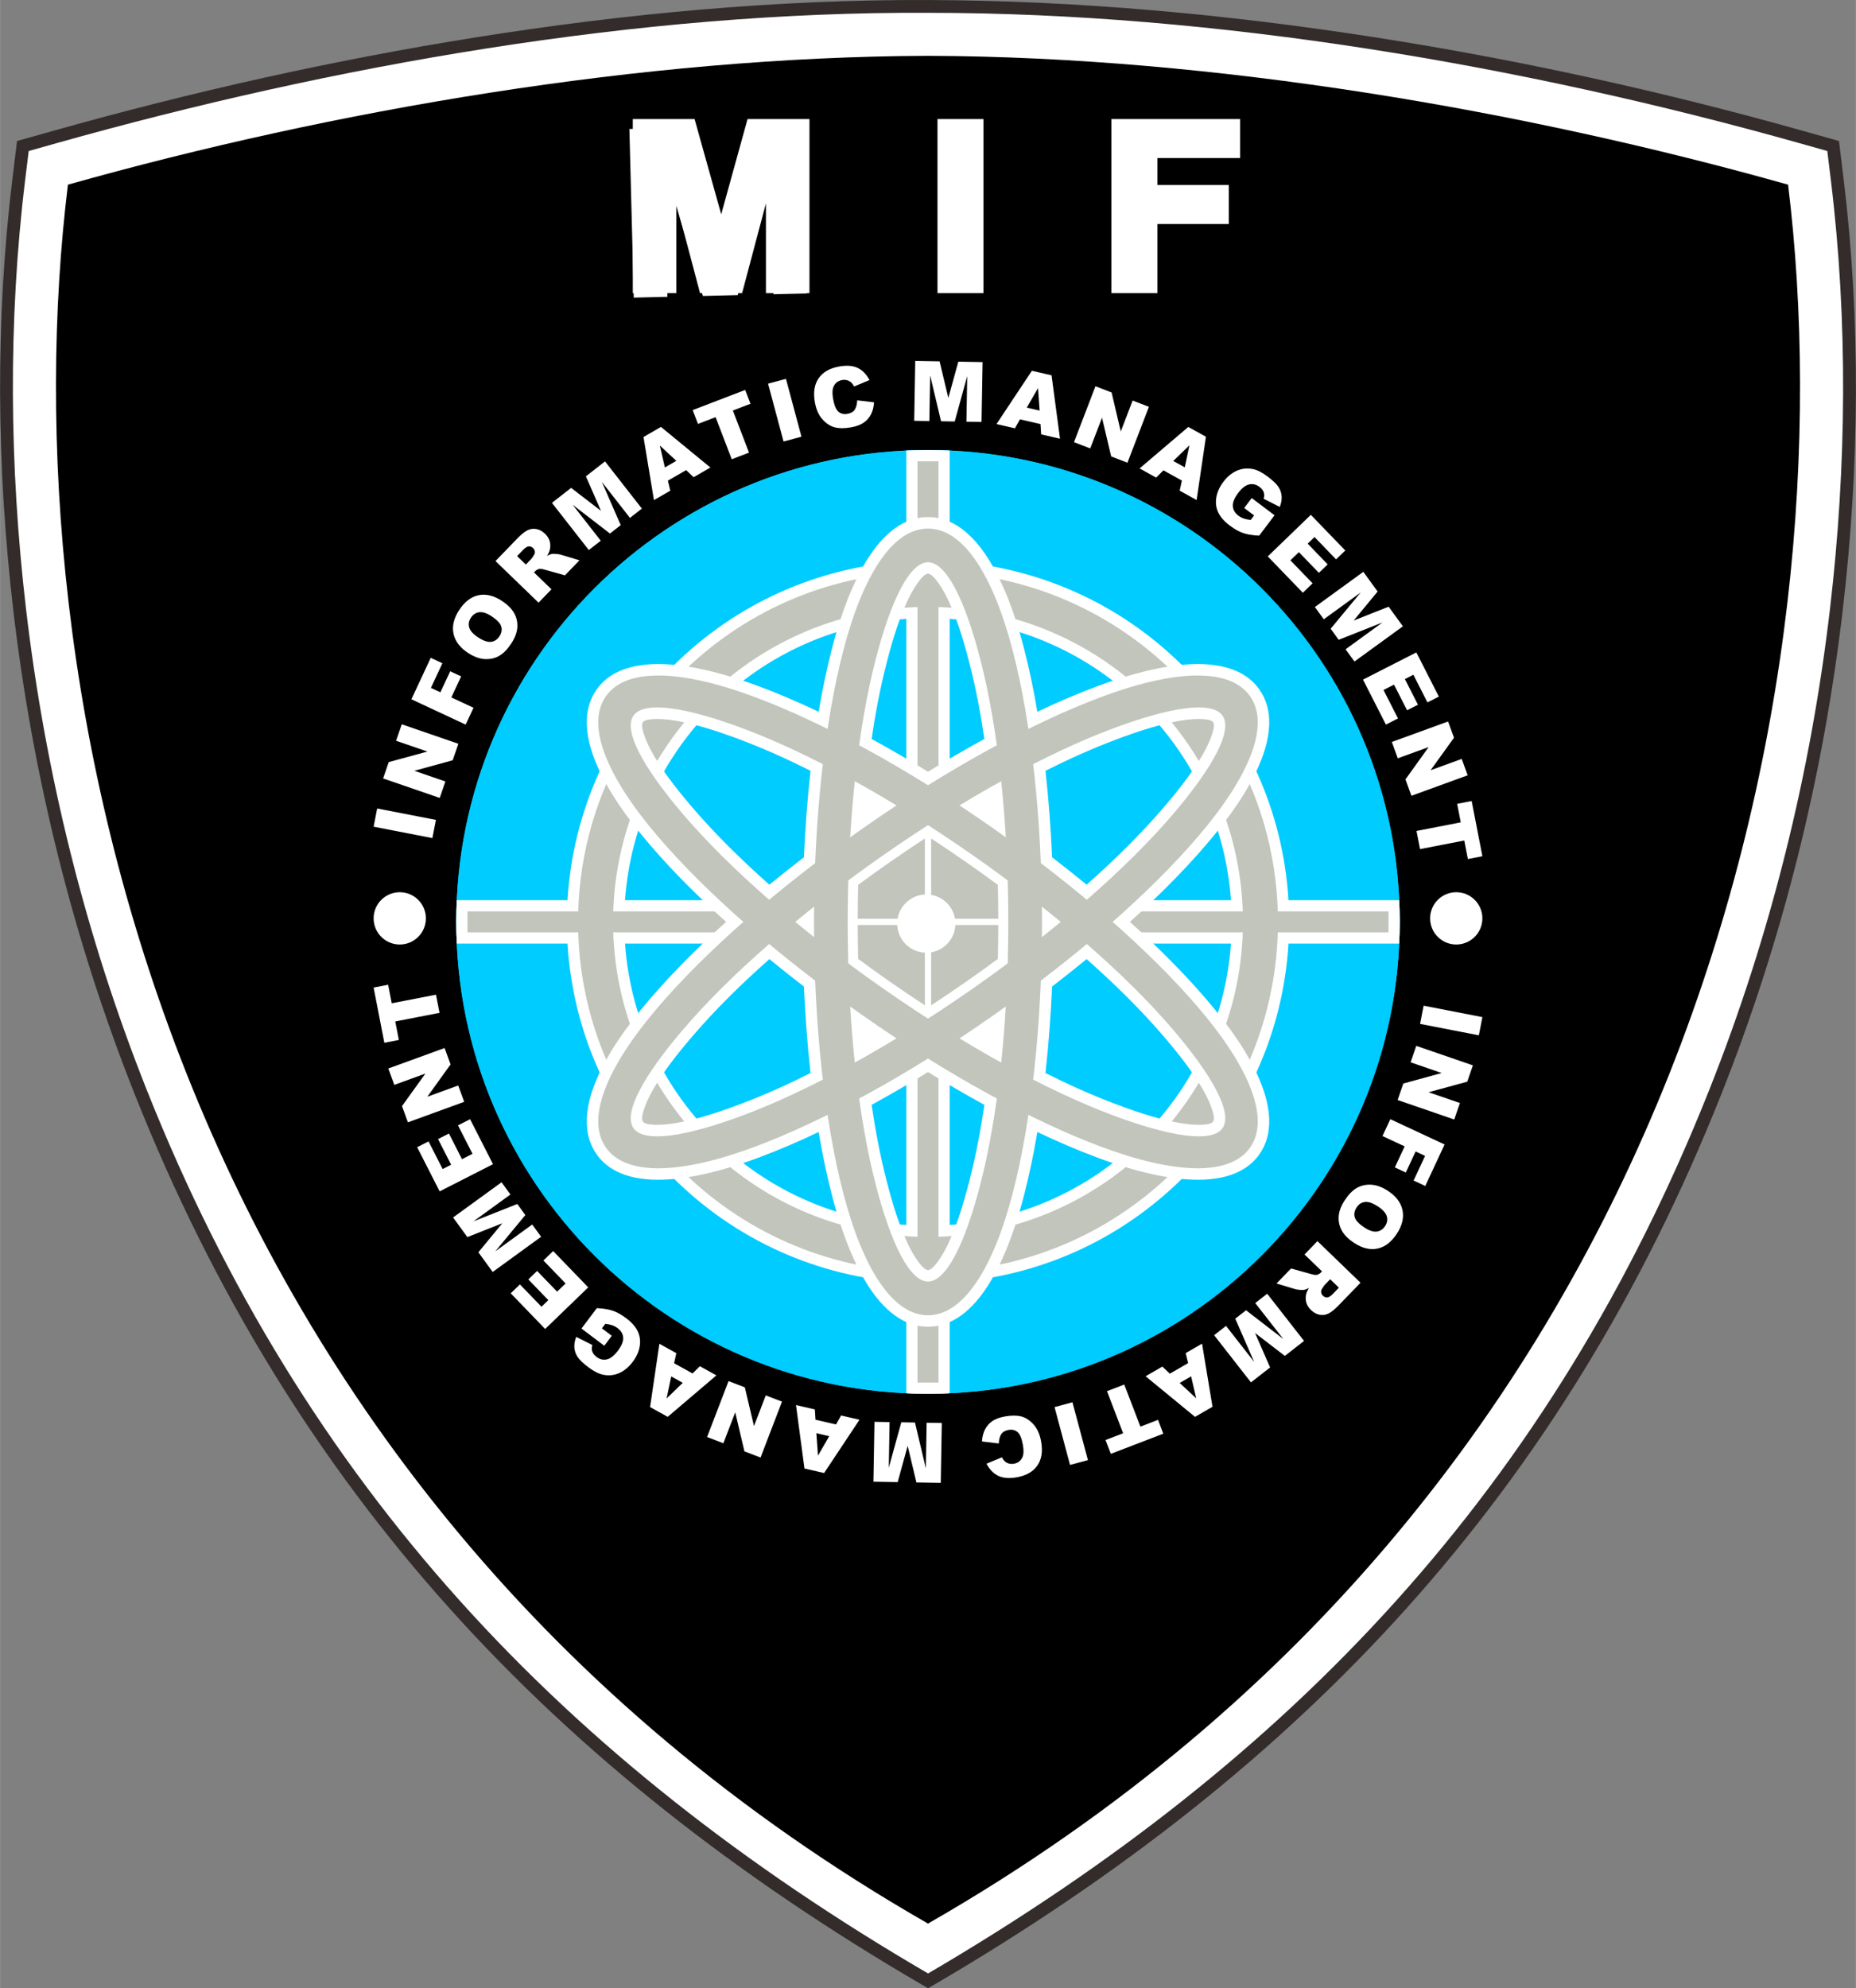 <?xml version="1.0" encoding="UTF-8"?>
<!DOCTYPE svg PUBLIC "-//W3C//DTD SVG 1.1//EN" "http://www.w3.org/Graphics/SVG/1.1/DTD/svg11.dtd">
<!-- Creator: CorelDRAW -->
<svg xmlns="http://www.w3.org/2000/svg" xml:space="preserve" width="1494px" height="1600px" style="shape-rendering:geometricPrecision; text-rendering:geometricPrecision; image-rendering:optimizeQuality; fill-rule:evenodd; clip-rule:evenodd"
viewBox="0 0 1494 1600.12"
 xmlns:xlink="http://www.w3.org/1999/xlink">
 <rect x="0" y="0" width="1494" height="1600.12" fill="#808080" stroke="none"/>
 <defs>
  <style type="text/css">
   <![CDATA[
    .fil6 {fill:none}
    .fil0 {fill:#332C2B}
    .fil2 {fill:black}
    .fil3 {fill:#00CCFF}
    .fil5 {fill:#C2C5BC}
    .fil1 {fill:white}
    .fil4 {fill:#C2C5BC;fill-rule:nonzero}
    .fil7 {fill:white;fill-rule:nonzero}
   ]]>
  </style>
    <clipPath id="id0">
     <path d="M747.001 362.194c209.718,0 379.729,170.011 379.729,379.729 0,209.718 -170.011,379.73 -379.729,379.73 -209.72,0 -379.73,-170.012 -379.73,-379.73 0,-209.718 170.011,-379.729 379.73,-379.729z"/>
    </clipPath>
    <clipPath id="id1">
     <path d="M747.001 362.194c209.718,0 379.729,170.011 379.729,379.729 0,209.718 -170.011,379.73 -379.729,379.73 -209.72,0 -379.73,-170.012 -379.73,-379.73 0,-209.718 170.011,-379.729 379.73,-379.729z"/>
    </clipPath>
 </defs>
 <g id="Layer_x0020_1">
  <g id="_408894856">
   <g>
    <path id="_409631432" class="fil0" d="M741.858 1597.09c-296.125,-172.68 -505.756,-395.393 -633.308,-716.054 -49.741,-125.047 -82.398,-256.969 -97.984,-390.604 -13.395,-114.843 -14.572,-232.424 -0.54,-347.264l3.627 -29.687 28.791 -8.105c112.201,-31.581 226.452,-57.186 341.583,-75.469 119.742,-19.016 241.632,-30.341 362.935,-29.892l0.334 0.001c120.255,0.445 240.966,11.539 359.742,30.052 116.104,18.097 231.411,43.472 344.517,75.309l28.791 8.105 3.627 29.687c14.033,114.84 12.854,232.421 -0.54,347.264 -15.586,133.635 -48.243,265.557 -97.984,390.604 -127.733,321.117 -336.937,542.831 -633.207,716.048l-5.191 3.034 -5.194 -3.029z"/>
   </g>
   <path id="_409631120" class="fil1" d="M747.046 1588.19c-293.828,-171.341 -502.029,-391.948 -628.927,-710.964 -49.395,-124.177 -81.846,-255.285 -97.324,-387.99 -13.268,-113.766 -14.454,-231.046 -0.547,-344.821l2.797 -22.882 22.19 -6.246c222.638,-62.664 469.824,-106.204 701.69,-104.977l0.334 0.001c231.801,0 478.86,42.309 701.507,104.976l22.19 6.246 2.796 22.882c13.909,113.775 12.723,231.055 -0.546,344.821 -15.478,132.705 -47.93,263.813 -97.325,387.99 -127.086,319.493 -334.87,539.095 -628.834,710.964z"/>
   <path id="_409630928" class="fil2" d="M747.259 44.936l-0.26 0.001 -0.257 -0.001 0 0.002c-229.272,0.731 -479.31,43.779 -692.124,103.68 -48.638,397.891 73.061,1044.51 692.124,1399.29l0 0.305 0.257 -0.152 0.26 0.152 0 -0.305c619.063,-354.784 740.761,-1001.4 692.124,-1399.29 -212.814,-59.9 -462.853,-102.949 -692.124,-103.68l0 -0.002z"/>
   <path id="_405106352" class="fil3" d="M747.001 362.194c209.718,0 379.729,170.011 379.729,379.729 0,209.718 -170.011,379.73 -379.729,379.73 -209.72,0 -379.73,-170.012 -379.73,-379.73 0,-209.718 170.011,-379.729 379.73,-379.729z"/>
   <g style="clip-path:url(#id0)">
    <g>
     <g>
      <path id="_4050951921" class="fil1" d="M1037.19 759.387c-4.222,71.002 -34.176,137.651 -84.629,188.103 -50.451,50.451 -117.1,80.407 -188.102,84.627l0 89.535 -34.926 0 0 -89.535c-71.001,-4.22 -137.651,-34.175 -188.103,-84.627 -50.452,-50.452 -80.407,-117.103 -84.627,-188.103l-89.535 0 0 -34.926 89.535 0c4.22,-71.001 34.175,-137.651 84.627,-188.104 50.452,-50.451 117.102,-80.406 188.103,-84.626l0 -89.535 34.926 0 0 89.535c71.001,4.22 137.651,34.176 188.102,84.626 50.452,50.453 80.407,117.102 84.629,188.104l89.535 0 0 34.926 -89.535 0zm-46.295 0l-226.435 0 0 226.435c58.697,-4.15 113.663,-29.22 155.437,-70.996 41.776,-41.775 66.848,-96.74 70.998,-155.438zm-261.361 226.435l0 -226.435 -226.435 0c4.15,58.697 29.22,113.664 70.996,155.438 41.774,41.776 96.742,66.847 155.438,70.996zm-226.435 -261.361l226.435 0 0 -226.435c-58.697,4.15 -113.664,29.22 -155.438,70.996 -41.776,41.774 -66.847,96.742 -70.996,155.438zm261.361 -226.435l0 226.435 226.435 0c-4.15,-58.698 -29.221,-113.663 -70.998,-155.438 -41.774,-41.776 -96.74,-66.847 -155.437,-70.996z"/>
      <path id="_405093512" class="fil4" d="M1117.72 750.375l-89.143 0c-2.195,74.429 -33.255,141.616 -82.382,190.743 -49.124,49.124 -116.311,80.185 -190.74,82.379l0 89.143 -16.902 0 0 -89.143c-74.429,-2.195 -141.616,-33.255 -190.743,-82.379 -49.124,-49.127 -80.185,-116.314 -82.379,-190.743l-89.143 0 0 -16.902 89.143 0c2.195,-74.429 33.255,-141.616 82.379,-190.743 49.127,-49.124 116.314,-80.186 190.743,-82.381l0 -89.142 16.902 0 0 89.142c74.429,2.195 141.616,33.256 190.74,82.381 49.127,49.127 80.187,116.314 82.382,190.743l89.143 0 0 16.902zm-117.328 0l-244.937 0 0 244.937c66.652,-2.183 126.799,-30.088 170.823,-74.112 44.025,-44.025 71.931,-104.172 74.114,-170.824zm-261.838 244.937l0 -244.937 -244.937 0c2.183,66.652 30.088,126.799 74.112,170.824 44.025,44.024 104.172,71.93 170.824,74.112zm-244.937 -261.838l244.937 0 0 -244.937c-66.652,2.183 -126.799,30.088 -170.824,74.112 -44.024,44.025 -71.93,104.171 -74.112,170.824zm261.838 -244.937l0 244.937 244.937 0c-2.183,-66.653 -30.088,-126.799 -74.114,-170.824 -44.024,-44.024 -104.171,-71.93 -170.823,-74.112z"/>
     </g>
     <g>
      <path id="_405093704" class="fil1" d="M909.529 741.923c21.812,19.642 42.949,40.544 61.958,62.778 16.906,19.777 34.697,43.868 44.062,68.325 6.87,17.94 10.037,39.052 -1.67,55.769 -26.082,37.251 -97.537,15.175 -131.107,2.606 -16.127,-6.037 -32.072,-12.927 -47.747,-20.384 -2.883,17.118 -6.384,34.13 -10.689,50.805 -8.959,34.708 -31.861,105.9 -77.336,105.9 -45.473,0 -68.375,-71.192 -77.335,-105.9 -4.304,-16.675 -7.805,-33.687 -10.689,-50.805 -15.675,7.457 -31.62,14.347 -47.747,20.384 -33.571,12.569 -105.025,34.645 -131.107,-2.606 -11.707,-16.716 -8.54,-37.829 -1.67,-55.769 9.364,-24.456 27.155,-48.548 44.062,-68.325 19.009,-22.233 40.146,-43.136 61.958,-62.778 -21.812,-19.641 -42.949,-40.543 -61.958,-62.776 -16.906,-19.777 -34.697,-43.869 -44.062,-68.325 -6.87,-17.94 -10.037,-39.052 1.67,-55.769 26.082,-37.251 97.537,-15.175 131.107,-2.606 16.127,6.037 32.072,12.927 47.747,20.384 2.883,-17.118 6.384,-34.13 10.689,-50.805 8.959,-34.708 31.861,-105.9 77.335,-105.9 45.474,0 68.376,71.192 77.336,105.9 4.304,16.675 7.805,33.687 10.689,50.805 15.675,-7.457 31.62,-14.347 47.747,-20.384 33.571,-12.569 105.025,-34.645 131.107,2.606 11.707,16.716 8.54,37.829 1.67,55.769 -9.364,24.455 -27.155,48.548 -44.062,68.325 -19.009,22.233 -40.146,43.136 -61.958,62.776zm-257.093 121.634c-0.039,-0.359 -0.079,-0.716 -0.118,-1.075 -2.498,-22.756 -4.203,-45.646 -5.209,-68.558 -9.386,-7.205 -18.658,-14.559 -27.8,-22.063 -21.91,19.442 -43.268,40.239 -62.266,62.46 -12.158,14.222 -25.638,31.114 -34.211,47.809 -1.697,3.306 -7.966,16.768 -5.35,20.504 2.618,3.738 17.41,2.452 21.098,1.988 18.62,-2.346 39.103,-9.236 56.625,-15.797 19.41,-7.267 38.553,-15.894 57.231,-25.267zm-5.326 -173.633c1.005,-22.913 2.71,-45.803 5.208,-68.558 0.039,-0.359 0.079,-0.716 0.118,-1.075 -18.678,-9.374 -37.82,-18 -57.231,-25.267 -17.522,-6.561 -38.005,-13.451 -56.625,-15.797 -3.689,-0.465 -18.481,-1.751 -21.098,1.988 -2.616,3.736 3.652,17.198 5.35,20.504 8.573,16.695 22.053,33.586 34.211,47.809 18.998,22.221 40.356,43.018 62.266,62.46 9.142,-7.504 18.416,-14.859 27.802,-22.063zm99.891 -68.853c14.613,-8.985 29.434,-17.623 44.448,-25.857 0.317,-0.172 0.633,-0.346 0.948,-0.519 -3.036,-20.677 -6.948,-41.306 -12.128,-61.372 -4.675,-18.117 -10.78,-38.848 -19.538,-55.445 -1.736,-3.288 -9.167,-16.143 -13.73,-16.143 -4.562,0 -11.993,12.855 -13.729,16.143 -8.758,16.597 -14.863,37.328 -19.538,55.445 -5.181,20.066 -9.093,40.695 -12.128,61.372 0.315,0.172 0.632,0.346 0.948,0.519 15.014,8.234 29.836,16.872 44.447,25.857zm127.693 90.916c21.91,-19.442 43.268,-40.239 62.266,-62.46 12.158,-14.223 25.638,-31.114 34.211,-47.809 1.697,-3.306 7.966,-16.768 5.35,-20.504 -2.618,-3.738 -17.41,-2.453 -21.098,-1.988 -18.62,2.346 -39.103,9.236 -56.626,15.797 -19.409,7.267 -38.552,15.893 -57.23,25.267 0.039,0.359 0.079,0.716 0.118,1.075 2.497,22.756 4.203,45.646 5.209,68.558 9.386,7.204 18.658,14.559 27.8,22.063zm-27.802 81.936c-1.005,22.913 -2.711,45.803 -5.208,68.558 -0.039,0.359 -0.079,0.716 -0.118,1.075 18.678,9.373 37.82,18 57.23,25.267 17.523,6.561 38.006,13.451 56.626,15.797 3.689,0.464 18.481,1.751 21.098,-1.988 2.616,-3.736 -3.652,-17.198 -5.35,-20.504 -8.573,-16.695 -22.053,-33.587 -34.211,-47.809 -18.998,-22.221 -40.356,-43.018 -62.266,-62.46 -9.142,7.504 -18.416,14.858 -27.802,22.063zm-145.287 95.228c3.036,20.677 6.948,41.306 12.128,61.372 4.675,18.117 10.78,38.848 19.538,55.445 1.736,3.288 9.167,16.143 13.729,16.143 4.563,0 11.994,-12.855 13.73,-16.143 8.758,-16.597 14.863,-37.328 19.538,-55.445 5.181,-20.066 9.093,-40.695 12.128,-61.372 -0.315,-0.172 -0.632,-0.346 -0.948,-0.519 -15.014,-8.234 -29.836,-16.872 -44.448,-25.858 -14.611,8.986 -29.433,17.625 -44.447,25.858 -0.317,0.172 -0.633,0.346 -0.948,0.519z"/>
      <path id="_405094760" class="fil5" d="M749.518 809.069c10.254,-6.713 20.397,-13.589 30.417,-20.606 7.819,-5.477 15.583,-11.05 23.28,-16.722 0.221,-9.103 0.333,-18.207 0.343,-27.3l-34.505 0c-0.537,11.104 -8.805,20.181 -19.535,21.969l0 42.658zm-59.075 -64.627c0.009,9.093 0.122,18.196 0.343,27.3 7.697,5.672 15.46,11.245 23.28,16.722 10.02,7.016 20.162,13.893 30.417,20.606l0 -42.366c-12.029,-0.584 -21.678,-10.233 -22.262,-22.262l-31.777 0zm0.343 -32.335c-0.221,9.103 -0.333,18.207 -0.343,27.3l32.07 0c1.79,-10.731 10.865,-18.997 21.969,-19.536l0 -45.092c-10.254,6.713 -20.397,13.589 -30.417,20.606 -7.819,5.476 -15.583,11.049 -23.28,16.722zm112.771 27.3c-0.009,-9.093 -0.122,-18.196 -0.343,-27.3 -7.697,-5.673 -15.46,-11.246 -23.28,-16.722 -10.02,-7.016 -20.162,-13.893 -30.417,-20.606l0 45.386c9.838,1.639 17.603,9.405 19.241,19.241l34.798 0z"/>
      <g>
       <path id="_405094400" class="fil4" d="M747 425.357c28.565,0 52.614,37.825 68.397,98.978 14.448,55.974 23.385,132.928 23.385,217.589 0,84.66 -8.937,161.615 -23.385,217.59 -15.783,61.151 -39.832,98.976 -68.397,98.976 -28.563,0 -52.612,-37.825 -68.395,-98.976 -14.448,-55.975 -23.386,-132.93 -23.386,-217.59 0,-84.66 8.938,-161.615 23.386,-217.589 15.783,-61.152 39.832,-98.978 68.395,-98.978zm42.207 105.658c-12.519,-48.507 -27.579,-78.512 -42.207,-78.512 -14.627,0 -29.687,30.006 -42.206,78.512 -13.858,53.685 -22.43,128.232 -22.43,210.908 0,82.677 8.572,157.224 22.43,210.909 12.519,48.507 27.579,78.512 42.206,78.512 14.628,0 29.688,-30.006 42.207,-78.512 13.858,-53.685 22.43,-128.232 22.43,-210.909 0,-82.676 -8.572,-157.223 -22.43,-210.908z"/>
       <path id="_405094784" class="fil4" d="M487.684 560.349c16.384,-23.398 61.162,-21.402 120.307,0.744 54.14,20.27 122.304,57.089 191.653,105.648 69.35,48.56 127.262,100.019 164.826,143.961 41.039,48.005 58.23,89.399 41.847,112.797 -16.384,23.398 -61.162,21.402 -120.307,-0.744 -54.14,-20.27 -122.304,-57.089 -191.653,-105.648 -69.35,-48.56 -127.262,-100.019 -164.826,-143.961 -41.039,-48.005 -58.23,-89.399 -41.847,-112.797zm110.76 26.029c-46.917,-17.567 -80.134,-22.44 -88.523,-10.458 -8.39,11.981 7.55,41.528 40.105,79.606 36.027,42.144 92.176,91.924 159.902,139.345 67.725,47.422 133.707,83.159 185.631,102.6 46.917,17.567 80.134,22.44 88.523,10.458 8.39,-11.981 -7.55,-41.528 -40.105,-79.606 -36.027,-42.144 -92.176,-91.924 -159.902,-139.346 -67.725,-47.421 -133.707,-83.158 -185.631,-102.599z"/>
       <path id="_405094880" class="fil4" d="M1006.32 560.349c-16.384,-23.398 -61.162,-21.402 -120.307,0.744 -54.14,20.27 -122.304,57.089 -191.653,105.648 -69.35,48.56 -127.262,100.019 -164.826,143.961 -41.039,48.005 -58.23,89.399 -41.847,112.797 16.384,23.398 61.162,21.402 120.307,-0.744 54.14,-20.27 122.304,-57.089 191.653,-105.648 69.35,-48.56 127.262,-100.019 164.826,-143.961 41.039,-48.005 58.23,-89.399 41.847,-112.797zm-110.76 26.029c46.917,-17.567 80.134,-22.44 88.523,-10.458 8.39,11.981 -7.55,41.528 -40.105,79.606 -36.027,42.144 -92.176,91.924 -159.902,139.345 -67.725,47.422 -133.707,83.159 -185.631,102.6 -46.917,17.567 -80.134,22.44 -88.523,10.458 -8.39,-11.981 7.55,-41.528 40.105,-79.606 36.027,-42.144 92.176,-91.924 159.902,-139.346 67.725,-47.421 133.707,-83.158 185.631,-102.599z"/>
      </g>
     </g>
    </g>
   </g>
   <path class="fil6" d="M747.001 362.194c209.718,0 379.729,170.011 379.729,379.729 0,209.718 -170.011,379.73 -379.729,379.73 -209.72,0 -379.73,-170.012 -379.73,-379.73 0,-209.718 170.011,-379.729 379.73,-379.729z"/>
   <polygon id="_405098408" class="fil7" points="510.127,239.53 506.618,103.813 550.279,102.753 578.875,194.701 602.384,101.488 646.146,100.424 649.655,236.142 622.576,236.801 619.813,129.964 593.884,237.496 565.795,238.178 534.442,132.037 537.205,238.873 "/>
   <polygon id="_405098024" class="fil7" points="755.253,230.305 755.253,100.424 790.353,100.424 790.353,230.305 "/>
   <polygon id="_405097904" class="fil7" points="897.56,224.859 900.601,100.422 994.99,102.729 994.476,123.792 927.906,122.164 927.188,151.602 984.652,153.006 984.139,174.069 926.673,172.663 925.38,225.538 "/>
   <path id="_405097736" class="fil1" d="M580.538 172.457l21.201 -76.647 49.839 0 0 140.064 -35.04 0 0 -72.239 -19.181 72.239 -33.876 0 -19.081 -72.117 0 72.117 -35.04 0 0 -140.064 49.731 0 21.447 76.647zm174.094 63.417l0 -140.064 37.028 0 0 140.064 -37.028 0zm177.046 -108.687l0 21.717 57.486 0 0 31.377 -57.486 0 0 55.593 -37.06 0 0 -140.064 103.651 0 0 31.377 -66.592 0z"/>
   <path id="_405097568" class="fil3" d="M747.001 362.194c209.718,0 379.729,170.011 379.729,379.729 0,209.718 -170.011,379.73 -379.729,379.73 -209.72,0 -379.73,-170.012 -379.73,-379.73 0,-209.718 170.011,-379.729 379.73,-379.729z"/>
   <g style="clip-path:url(#id1)">
    <g>
     <g>
      <path id="_4050991521" class="fil1" d="M1037.19 759.387c-4.222,71.002 -34.176,137.651 -84.629,188.103 -50.451,50.451 -117.1,80.407 -188.102,84.627l0 89.535 -34.926 0 0 -89.535c-71.001,-4.22 -137.651,-34.175 -188.103,-84.627 -50.452,-50.452 -80.407,-117.103 -84.627,-188.103l-89.535 0 0 -34.926 89.535 0c4.22,-71.001 34.175,-137.651 84.627,-188.104 50.452,-50.451 117.102,-80.406 188.103,-84.626l0 -89.535 34.926 0 0 89.535c71.001,4.22 137.651,34.176 188.102,84.626 50.452,50.453 80.407,117.102 84.629,188.104l89.535 0 0 34.926 -89.535 0zm-46.295 0l-226.435 0 0 226.435c58.697,-4.15 113.663,-29.22 155.437,-70.996 41.776,-41.775 66.848,-96.74 70.998,-155.438zm-261.361 226.435l0 -226.435 -226.435 0c4.15,58.697 29.22,113.664 70.996,155.438 41.774,41.776 96.742,66.847 155.438,70.996zm-226.435 -261.361l226.435 0 0 -226.435c-58.697,4.15 -113.664,29.22 -155.438,70.996 -41.776,41.774 -66.847,96.742 -70.996,155.438zm261.361 -226.435l0 226.435 226.435 0c-4.15,-58.698 -29.221,-113.663 -70.998,-155.438 -41.774,-41.776 -96.74,-66.847 -155.437,-70.996z"/>
      <path id="_405098936" class="fil4" d="M1117.72 750.375l-89.143 0c-2.195,74.429 -33.255,141.616 -82.382,190.743 -49.124,49.124 -116.311,80.185 -190.74,82.379l0 89.143 -16.902 0 0 -89.143c-74.429,-2.195 -141.616,-33.255 -190.743,-82.379 -49.124,-49.127 -80.185,-116.314 -82.379,-190.743l-89.143 0 0 -16.902 89.143 0c2.195,-74.429 33.255,-141.616 82.379,-190.743 49.127,-49.124 116.314,-80.186 190.743,-82.381l0 -89.142 16.902 0 0 89.142c74.429,2.195 141.616,33.256 190.74,82.381 49.127,49.127 80.187,116.314 82.382,190.743l89.143 0 0 16.902zm-117.328 0l-244.937 0 0 244.937c66.652,-2.183 126.799,-30.088 170.823,-74.112 44.025,-44.025 71.931,-104.172 74.114,-170.824zm-261.838 244.937l0 -244.937 -244.937 0c2.183,66.652 30.088,126.799 74.112,170.824 44.025,44.024 104.172,71.93 170.824,74.112zm-244.937 -261.838l244.937 0 0 -244.937c-66.652,2.183 -126.799,30.088 -170.824,74.112 -44.024,44.025 -71.93,104.171 -74.112,170.824zm261.838 -244.937l0 244.937 244.937 0c-2.183,-66.653 -30.088,-126.799 -74.114,-170.824 -44.024,-44.024 -104.171,-71.93 -170.823,-74.112z"/>
     </g>
     <g>
      <path id="_405098456" class="fil1" d="M909.529 741.923c21.812,19.642 42.949,40.544 61.958,62.778 16.906,19.777 34.697,43.868 44.062,68.325 6.87,17.94 10.037,39.052 -1.67,55.769 -26.082,37.251 -97.537,15.175 -131.107,2.606 -16.127,-6.037 -32.072,-12.927 -47.747,-20.384 -2.883,17.118 -6.384,34.13 -10.689,50.805 -8.959,34.708 -31.861,105.9 -77.336,105.9 -45.473,0 -68.375,-71.192 -77.335,-105.9 -4.304,-16.675 -7.805,-33.687 -10.689,-50.805 -15.675,7.457 -31.62,14.347 -47.747,20.384 -33.571,12.569 -105.025,34.645 -131.107,-2.606 -11.707,-16.716 -8.54,-37.829 -1.67,-55.769 9.364,-24.456 27.155,-48.548 44.062,-68.325 19.009,-22.233 40.146,-43.136 61.958,-62.778 -21.812,-19.641 -42.949,-40.543 -61.958,-62.776 -16.906,-19.777 -34.697,-43.869 -44.062,-68.325 -6.87,-17.94 -10.037,-39.052 1.67,-55.769 26.082,-37.251 97.537,-15.175 131.107,-2.606 16.127,6.037 32.072,12.927 47.747,20.384 2.883,-17.118 6.384,-34.13 10.689,-50.805 8.959,-34.708 31.861,-105.9 77.335,-105.9 45.474,0 68.376,71.192 77.336,105.9 4.304,16.675 7.805,33.687 10.689,50.805 15.675,-7.457 31.62,-14.347 47.747,-20.384 33.571,-12.569 105.025,-34.645 131.107,2.606 11.707,16.716 8.54,37.829 1.67,55.769 -9.364,24.455 -27.155,48.548 -44.062,68.325 -19.009,22.233 -40.146,43.136 -61.958,62.776zm-257.093 121.634c-0.039,-0.359 -0.079,-0.716 -0.118,-1.075 -2.498,-22.756 -4.203,-45.646 -5.209,-68.558 -9.386,-7.205 -18.658,-14.559 -27.8,-22.063 -21.91,19.442 -43.268,40.239 -62.266,62.46 -12.158,14.222 -25.638,31.114 -34.211,47.809 -1.697,3.306 -7.966,16.768 -5.35,20.504 2.618,3.738 17.41,2.452 21.098,1.988 18.62,-2.346 39.103,-9.236 56.625,-15.797 19.41,-7.267 38.553,-15.894 57.231,-25.267zm-5.326 -173.633c1.005,-22.913 2.71,-45.803 5.208,-68.558 0.039,-0.359 0.079,-0.716 0.118,-1.075 -18.678,-9.374 -37.82,-18 -57.231,-25.267 -17.522,-6.561 -38.005,-13.451 -56.625,-15.797 -3.689,-0.465 -18.481,-1.751 -21.098,1.988 -2.616,3.736 3.652,17.198 5.35,20.504 8.573,16.695 22.053,33.586 34.211,47.809 18.998,22.221 40.356,43.018 62.266,62.46 9.142,-7.504 18.416,-14.859 27.802,-22.063zm99.891 -68.853c14.613,-8.985 29.434,-17.623 44.448,-25.857 0.317,-0.172 0.633,-0.346 0.948,-0.519 -3.036,-20.677 -6.948,-41.306 -12.128,-61.372 -4.675,-18.117 -10.78,-38.848 -19.538,-55.445 -1.736,-3.288 -9.167,-16.143 -13.73,-16.143 -4.562,0 -11.993,12.855 -13.729,16.143 -8.758,16.597 -14.863,37.328 -19.538,55.445 -5.181,20.066 -9.093,40.695 -12.128,61.372 0.315,0.172 0.632,0.346 0.948,0.519 15.014,8.234 29.836,16.872 44.447,25.857zm127.693 90.916c21.91,-19.442 43.268,-40.239 62.266,-62.46 12.158,-14.223 25.638,-31.114 34.211,-47.809 1.697,-3.306 7.966,-16.768 5.35,-20.504 -2.618,-3.738 -17.41,-2.453 -21.098,-1.988 -18.62,2.346 -39.103,9.236 -56.626,15.797 -19.409,7.267 -38.552,15.893 -57.23,25.267 0.039,0.359 0.079,0.716 0.118,1.075 2.497,22.756 4.203,45.646 5.209,68.558 9.386,7.204 18.658,14.559 27.8,22.063zm-27.802 81.936c-1.005,22.913 -2.711,45.803 -5.208,68.558 -0.039,0.359 -0.079,0.716 -0.118,1.075 18.678,9.373 37.82,18 57.23,25.267 17.523,6.561 38.006,13.451 56.626,15.797 3.689,0.464 18.481,1.751 21.098,-1.988 2.616,-3.736 -3.652,-17.198 -5.35,-20.504 -8.573,-16.695 -22.053,-33.587 -34.211,-47.809 -18.998,-22.221 -40.356,-43.018 -62.266,-62.46 -9.142,7.504 -18.416,14.858 -27.802,22.063zm-145.287 95.228c3.036,20.677 6.948,41.306 12.128,61.372 4.675,18.117 10.78,38.848 19.538,55.445 1.736,3.288 9.167,16.143 13.729,16.143 4.563,0 11.994,-12.855 13.73,-16.143 8.758,-16.597 14.863,-37.328 19.538,-55.445 5.181,-20.066 9.093,-40.695 12.128,-61.372 -0.315,-0.172 -0.632,-0.346 -0.948,-0.519 -15.014,-8.234 -29.836,-16.872 -44.448,-25.858 -14.611,8.986 -29.433,17.625 -44.447,25.858 -0.317,0.172 -0.633,0.346 -0.948,0.519z"/>
      <path id="_405095744" class="fil5" d="M749.518 809.069c10.254,-6.713 20.397,-13.589 30.417,-20.606 7.819,-5.477 15.583,-11.05 23.28,-16.722 0.221,-9.103 0.333,-18.207 0.343,-27.3l-34.505 0c-0.537,11.104 -8.805,20.181 -19.535,21.969l0 42.658zm-59.075 -64.627c0.009,9.093 0.122,18.196 0.343,27.3 7.697,5.672 15.46,11.245 23.28,16.722 10.02,7.016 20.162,13.893 30.417,20.606l0 -42.366c-12.029,-0.584 -21.678,-10.233 -22.262,-22.262l-31.777 0zm0.343 -32.335c-0.221,9.103 -0.333,18.207 -0.343,27.3l32.07 0c1.79,-10.731 10.865,-18.997 21.969,-19.536l0 -45.092c-10.254,6.713 -20.397,13.589 -30.417,20.606 -7.819,5.476 -15.583,11.049 -23.28,16.722zm112.771 27.3c-0.009,-9.093 -0.122,-18.196 -0.343,-27.3 -7.697,-5.673 -15.46,-11.246 -23.28,-16.722 -10.02,-7.016 -20.162,-13.893 -30.417,-20.606l0 45.386c9.838,1.639 17.603,9.405 19.241,19.241l34.798 0z"/>
      <g>
       <path id="_405095816" class="fil4" d="M747 425.357c28.565,0 52.614,37.825 68.397,98.978 14.448,55.974 23.385,132.928 23.385,217.589 0,84.66 -8.937,161.615 -23.385,217.59 -15.783,61.151 -39.832,98.976 -68.397,98.976 -28.563,0 -52.612,-37.825 -68.395,-98.976 -14.448,-55.975 -23.386,-132.93 -23.386,-217.59 0,-84.66 8.938,-161.615 23.386,-217.589 15.783,-61.152 39.832,-98.978 68.395,-98.978zm42.207 105.658c-12.519,-48.507 -27.579,-78.512 -42.207,-78.512 -14.627,0 -29.687,30.006 -42.206,78.512 -13.858,53.685 -22.43,128.232 -22.43,210.908 0,82.677 8.572,157.224 22.43,210.909 12.519,48.507 27.579,78.512 42.206,78.512 14.628,0 29.688,-30.006 42.207,-78.512 13.858,-53.685 22.43,-128.232 22.43,-210.909 0,-82.676 -8.572,-157.223 -22.43,-210.908z"/>
       <path id="_405095600" class="fil4" d="M487.684 560.349c16.384,-23.398 61.162,-21.402 120.307,0.744 54.14,20.27 122.304,57.089 191.653,105.648 69.35,48.56 127.262,100.019 164.826,143.961 41.039,48.005 58.23,89.399 41.847,112.797 -16.384,23.398 -61.162,21.402 -120.307,-0.744 -54.14,-20.27 -122.304,-57.089 -191.653,-105.648 -69.35,-48.56 -127.262,-100.019 -164.826,-143.961 -41.039,-48.005 -58.23,-89.399 -41.847,-112.797zm110.76 26.029c-46.917,-17.567 -80.134,-22.44 -88.523,-10.458 -8.39,11.981 7.55,41.528 40.105,79.606 36.027,42.144 92.176,91.924 159.902,139.345 67.725,47.422 133.707,83.159 185.631,102.6 46.917,17.567 80.134,22.44 88.523,10.458 8.39,-11.981 -7.55,-41.528 -40.105,-79.606 -36.027,-42.144 -92.176,-91.924 -159.902,-139.346 -67.725,-47.421 -133.707,-83.158 -185.631,-102.599z"/>
       <path id="_405095624" class="fil4" d="M1006.32 560.349c-16.384,-23.398 -61.162,-21.402 -120.307,0.744 -54.14,20.27 -122.304,57.089 -191.653,105.648 -69.35,48.56 -127.262,100.019 -164.826,143.961 -41.039,48.005 -58.23,89.399 -41.847,112.797 16.384,23.398 61.162,21.402 120.307,-0.744 54.14,-20.27 122.304,-57.089 191.653,-105.648 69.35,-48.56 127.262,-100.019 164.826,-143.961 41.039,-48.005 58.23,-89.399 41.847,-112.797zm-110.76 26.029c46.917,-17.567 80.134,-22.44 88.523,-10.458 8.39,11.981 -7.55,41.528 -40.105,79.606 -36.027,42.144 -92.176,91.924 -159.902,139.345 -67.725,47.422 -133.707,83.159 -185.631,102.6 -46.917,17.567 -80.134,22.44 -88.523,10.458 -8.39,-11.981 7.55,-41.528 40.105,-79.606 36.027,-42.144 92.176,-91.924 159.902,-139.346 67.725,-47.421 133.707,-83.158 185.631,-102.599z"/>
      </g>
     </g>
    </g>
   </g>
   <path class="fil6" d="M747.001 362.194c209.718,0 379.729,170.011 379.729,379.729 0,209.718 -170.011,379.73 -379.729,379.73 -209.72,0 -379.73,-170.012 -379.73,-379.73 0,-209.718 170.011,-379.729 379.73,-379.729z"/>
   <g>
    <g>
     <path id="_405097448" class="fil7" d="M300.71 665.291l2.848 -14.649 47.31 9.197 -2.848 14.648 -47.31 -9.196zm7.656 -38.819l4.53 -13.155 31.117 -8.479 -25.21 -8.679 4.571 -13.272 45.568 15.691 -4.569 13.272 -30.896 8.458 25.017 8.614 -4.558 13.24 -45.57 -15.691zm22.765 -63.697l15.563 -33.377 9.389 4.377 -9.243 19.822 7.626 3.557 7.892 -16.923 8.818 4.111 -7.892 16.924 17.848 8.321 -6.321 13.556 -43.68 -20.368zm45.74 -37.231c-6.597,-4.283 -10.54,-9.464 -11.825,-15.518 -1.29,-6.069 0.2,-12.38 4.459,-18.939 4.37,-6.729 9.544,-10.742 15.523,-12.036 5.963,-1.293 12.211,0.17 18.715,4.393 4.724,3.068 8.082,6.385 10.07,9.937 1.989,3.553 2.849,7.377 2.584,11.473 -0.272,4.107 -1.859,8.385 -4.776,12.875 -2.957,4.556 -6.132,7.857 -9.526,9.909 -3.395,2.036 -7.262,2.964 -11.616,2.786 -4.346,-0.188 -8.885,-1.811 -13.608,-4.879zm8.17 -12.46c4.086,2.653 7.502,3.8 10.272,3.446 2.764,-0.359 5.002,-1.85 6.695,-4.455 1.742,-2.684 2.218,-5.331 1.43,-7.929 -0.797,-2.605 -3.448,-5.384 -7.966,-8.317 -3.811,-2.476 -7.088,-3.507 -9.843,-3.115 -2.747,0.397 -4.974,1.909 -6.686,4.544 -1.63,2.51 -2.06,5.109 -1.263,7.796 0.788,2.679 3.248,5.36 7.36,8.031zm48.456 -28.074l-34.668 -33.48 17.241 -17.854c3.196,-3.31 5.927,-5.572 8.184,-6.761 2.256,-1.207 4.669,-1.606 7.247,-1.191 2.571,0.408 4.959,1.683 7.162,3.812 1.929,1.862 3.187,3.872 3.796,6.036 0.601,2.172 0.639,4.393 0.131,6.664 -0.338,1.45 -1.087,3.146 -2.269,5.079 1.661,-0.863 2.986,-1.378 3.983,-1.554 0.657,-0.115 1.815,-0.102 3.468,0.043 1.661,0.154 2.854,0.339 3.605,0.579l15.053 4.524 -11.693 12.108 -16.124 -4.513c-2.066,-0.589 -3.585,-0.81 -4.55,-0.633 -1.273,0.252 -2.388,0.875 -3.332,1.851l-0.912 0.945 14.069 13.586 -10.391 10.759zm-10.233 -30.675l4.366 -4.52c0.468,-0.485 1.226,-1.577 2.268,-3.285 0.54,-0.85 0.738,-1.784 0.593,-2.796 -0.151,-1.005 -0.604,-1.879 -1.362,-2.61 -1.122,-1.084 -2.321,-1.556 -3.605,-1.421 -1.29,0.125 -2.875,1.168 -4.763,3.122l-4.544 4.706 7.047 6.805zm21.009 -49.638l15.441 -12.062 24.011 18.449 -12.119 -27.74 15.385 -12.021 29.673 37.977 -9.585 7.49 -22.626 -28.96 15.189 34.769 -8.673 6.778 -30.034 -23.171 22.624 28.959 -9.614 7.51 -29.671 -37.977zm108.028 -26.357l-14.693 8.483 1.957 8.058 -13.178 7.608 -8.412 -50.795 14.061 -8.118 39.793 32.679 -13.499 7.791 -6.029 -5.706zm-7.913 -7.467l-13.278 -12.339 4.076 17.652 9.201 -5.313zm13.181 -40.831l42.258 -16.222 4.266 11.116 -14.182 5.444 13.004 33.879 -13.9 5.338 -13.005 -33.879 -14.174 5.441 -4.266 -11.116zm60.674 -21.284l14.414 -3.861 12.475 46.552 -14.415 3.864 -12.473 -46.554zm71.768 13.408l13.538 1.623c-0.227,3.755 -1.055,7.001 -2.486,9.747 -1.428,2.749 -3.416,4.979 -5.953,6.691 -2.532,1.722 -5.928,2.948 -10.172,3.697 -5.161,0.908 -9.513,0.902 -13.036,-0.015 -3.538,-0.926 -6.832,-3.069 -9.874,-6.429 -3.031,-3.362 -5.076,-7.98 -6.115,-13.871 -1.384,-7.856 -0.364,-14.27 3.072,-19.217 3.433,-4.957 8.972,-8.11 16.609,-9.458 5.978,-1.054 10.887,-0.677 14.739,1.137 3.853,1.817 7.049,5.083 9.589,9.796l-12.441 5.168c-0.709,-1.367 -1.371,-2.346 -1.988,-2.932 -1.013,-0.972 -2.171,-1.656 -3.461,-2.055 -1.3,-0.398 -2.68,-0.462 -4.15,-0.203 -3.316,0.585 -5.633,2.372 -6.93,5.359 -0.985,2.224 -1.11,5.459 -0.359,9.714 0.93,5.272 2.371,8.731 4.308,10.406 1.947,1.675 4.361,2.25 7.245,1.742 2.807,-0.496 4.792,-1.654 5.948,-3.487 1.161,-1.823 1.795,-4.294 1.917,-7.414zm46.722 -31.709l19.589 0.343 7.051 29.449 8.04 -29.186 19.521 0.34 -0.841 48.189 -12.162 -0.213 0.641 -36.744 -10.075 36.58 -11.008 -0.191 -8.76 -36.91 -0.643 36.744 -12.196 -0.213 0.841 -48.189zm100.833 50.825l-16.532 -3.815 -4.064 7.225 -14.826 -3.423 28.489 -42.885 15.82 3.652 6.817 51.037 -15.187 -3.505 -0.516 -8.286zm-0.696 -10.859l-1.295 -18.08 -9.059 15.69 10.353 2.391zm44.931 -19.569l12.989 4.986 7.386 31.395 9.555 -24.891 13.104 5.031 -17.271 44.994 -13.105 -5.032 -7.374 -31.172 -9.481 24.702 -13.073 -5.018 17.271 -44.995zm69.582 75.892l-14.839 -8.226 -5.899 5.826 -13.307 -7.377 39.206 -33.371 14.2 7.871 -7.515 50.938 -13.633 -7.556 1.787 -8.105zm2.326 -10.631l3.737 -17.737 -13.031 12.584 9.294 5.152zm47.855 32.706l6.031 -8.004 18.371 13.844 -12.365 16.409c-5.315,-0.253 -9.661,-0.957 -13.014,-2.136 -3.363,-1.169 -6.896,-3.157 -10.606,-5.953 -4.57,-3.446 -7.703,-7.026 -9.403,-10.754 -1.716,-3.727 -2.199,-7.727 -1.454,-11.998 0.737,-4.279 2.601,-8.41 5.606,-12.399 3.167,-4.203 6.792,-7.204 10.865,-9.009 4.075,-1.792 8.386,-2.237 12.945,-1.332 3.548,0.719 7.524,2.75 11.935,6.072 4.248,3.2 7.139,5.983 8.673,8.346 1.525,2.359 2.374,4.866 2.55,7.543 0.172,2.659 -0.325,5.502 -1.502,8.52l-13.012 -6.6c0.62,-1.81 0.651,-3.529 0.102,-5.15 -0.54,-1.615 -1.691,-3.086 -3.438,-4.405 -2.608,-1.964 -5.37,-2.627 -8.285,-1.986 -2.921,0.652 -5.855,2.923 -8.812,6.847 -3.14,4.166 -4.592,7.737 -4.369,10.701 0.215,2.959 1.727,5.502 4.531,7.616 1.326,0.999 2.749,1.761 4.239,2.281 1.501,0.526 3.382,0.919 5.628,1.165l2.734 -3.63 -7.949 -5.99zm53.629 5.491l27.719 28.703 -7.404 7.149 -17.35 -17.967 -5.513 5.322 16.095 16.669 -7.069 6.826 -16.097 -16.666 -6.828 6.595 17.858 18.493 -7.854 7.584 -28.224 -29.23 34.668 -33.477zm42.243 45.876l11.517 15.851 -19.276 23.353 28.146 -11.145 11.476 15.797 -38.99 28.327 -7.151 -9.84 29.732 -21.6 -35.279 13.966 -6.469 -8.905 24.204 -29.208 -29.73 21.6 -7.171 -9.868 38.991 -28.33zm42.687 64.862l18.115 35.553 -9.17 4.672 -11.339 -22.256 -6.83 3.48 10.52 20.645 -8.757 4.464 -10.52 -20.646 -8.458 4.31 11.671 22.904 -9.727 4.957 -18.448 -36.203 42.943 -21.879zm25.551 55.572l4.759 13.073 -18.847 26.17 25.054 -9.118 4.8 13.19 -45.289 16.482 -4.8 -13.19 18.688 -26.016 -24.863 9.049 -4.79 -13.158 45.288 -16.483zm18.98 64.003l8.637 44.434 -11.688 2.273 -2.897 -14.915 -35.622 6.925 -2.842 -14.616 35.622 -6.925 -2.896 -14.903 11.687 -2.273z"/>
     <path id="_405097304" class="fil7" d="M1193.29 818.555l-2.847 14.649 -47.311 -9.196 2.848 -14.648 47.31 9.194zm-7.656 38.82l-4.53 13.155 -31.117 8.477 25.21 8.681 -4.571 13.272 -45.568 -15.691 4.569 -13.272 30.896 -8.458 -25.017 -8.614 4.558 -13.24 45.57 15.691zm-22.765 63.697l-15.563 33.377 -9.388 -4.377 9.242 -19.822 -7.626 -3.557 -7.892 16.923 -8.818 -4.112 7.893 -16.923 -17.849 -8.323 6.321 -13.555 43.68 20.368zm-45.739 37.23c6.596,4.284 10.539,9.465 11.824,15.52 1.29,6.069 -0.2,12.38 -4.459,18.939 -4.37,6.728 -9.544,10.742 -15.523,12.035 -5.963,1.295 -12.211,-0.169 -18.715,-4.392 -4.724,-3.068 -8.082,-6.385 -10.07,-9.938 -1.988,-3.552 -2.849,-7.377 -2.584,-11.473 0.272,-4.106 1.859,-8.385 4.776,-12.874 2.957,-4.556 6.132,-7.857 9.526,-9.909 3.395,-2.036 7.262,-2.964 11.616,-2.786 4.346,0.188 8.886,1.81 13.61,4.878zm-8.171 12.461c-4.086,-2.653 -7.502,-3.801 -10.272,-3.447 -2.764,0.36 -5.002,1.851 -6.695,4.457 -1.742,2.684 -2.218,5.331 -1.43,7.929 0.797,2.605 3.448,5.384 7.966,8.317 3.812,2.476 7.088,3.507 9.843,3.115 2.747,-0.397 4.974,-1.909 6.686,-4.544 1.631,-2.511 2.06,-5.109 1.263,-7.796 -0.788,-2.679 -3.248,-5.36 -7.36,-8.031zm-48.456 28.074l34.668 33.478 -17.241 17.855c-3.196,3.31 -5.927,5.572 -8.184,6.761 -2.256,1.207 -4.669,1.606 -7.247,1.191 -2.571,-0.408 -4.959,-1.684 -7.162,-3.812 -1.929,-1.863 -3.187,-3.872 -3.796,-6.037 -0.601,-2.171 -0.639,-4.392 -0.131,-6.663 0.338,-1.45 1.087,-3.146 2.269,-5.079 -1.661,0.863 -2.986,1.378 -3.982,1.554 -0.658,0.115 -1.817,0.102 -3.468,-0.043 -1.662,-0.155 -2.855,-0.339 -3.606,-0.58l-15.053 -4.523 11.693 -12.108 16.124 4.512c2.066,0.591 3.585,0.811 4.55,0.634 1.273,-0.252 2.388,-0.875 3.332,-1.851l0.912 -0.945 -14.068 -13.586 10.39 -10.759zm10.233 30.674l-4.366 4.522c-0.467,0.484 -1.226,1.577 -2.268,3.285 -0.54,0.85 -0.737,1.782 -0.593,2.796 0.151,1.005 0.604,1.878 1.362,2.61 1.122,1.084 2.321,1.556 3.606,1.421 1.289,-0.125 2.875,-1.168 4.761,-3.122l4.545 -4.706 -7.048 -6.806zm-21.009 49.639l-15.439 12.062 -24.012 -18.449 12.119 27.74 -15.385 12.021 -29.671 -37.977 9.584 -7.49 22.626 28.96 -15.189 -34.769 8.673 -6.778 30.035 23.17 -22.626 -28.958 9.614 -7.51 29.671 37.977zm-108.028 26.357l14.693 -8.483 -1.956 -8.058 13.177 -7.608 8.412 50.795 -14.061 8.117 -39.793 -32.678 13.499 -7.792 6.029 5.707zm7.913 7.467l13.278 12.339 -4.075 -17.652 -9.203 5.313zm-13.181 40.831l-42.258 16.221 -4.266 -11.115 14.182 -5.445 -13.004 -33.879 13.9 -5.337 13.006 33.879 14.173 -5.441 4.266 11.116zm-60.674 21.284l-14.414 3.861 -12.473 -46.552 14.414 -3.864 12.473 46.554zm-71.768 -13.408l-13.538 -1.624c0.227,-3.754 1.055,-7 2.486,-9.746 1.428,-2.749 3.416,-4.979 5.953,-6.691 2.532,-1.723 5.928,-2.948 10.172,-3.697 5.161,-0.908 9.513,-0.902 13.036,0.015 3.538,0.926 6.832,3.069 9.875,6.429 3.03,3.362 5.074,7.98 6.114,13.871 1.384,7.856 0.364,14.27 -3.071,19.217 -3.433,4.957 -8.973,8.11 -16.61,9.457 -5.978,1.054 -10.887,0.678 -14.739,-1.136 -3.853,-1.818 -7.049,-5.083 -9.589,-9.797l12.441 -5.167c0.709,1.367 1.371,2.345 1.988,2.932 1.015,0.972 2.171,1.656 3.461,2.055 1.3,0.398 2.68,0.462 4.15,0.203 3.316,-0.585 5.633,-2.372 6.93,-5.359 0.985,-2.224 1.11,-5.459 0.359,-9.714 -0.93,-5.272 -2.371,-8.731 -4.308,-10.406 -1.947,-1.675 -4.361,-2.25 -7.245,-1.742 -2.807,0.496 -4.791,1.654 -5.948,3.487 -1.16,1.823 -1.795,4.294 -1.917,7.414zm-46.722 31.709l-19.589 -0.343 -7.051 -29.449 -8.04 29.186 -19.521 -0.34 0.841 -48.189 12.162 0.213 -0.64 36.744 10.075 -36.58 11.006 0.191 8.76 36.91 0.643 -36.744 12.196 0.213 -0.841 48.189zm-100.832 -50.825l16.531 3.815 4.064 -7.226 14.826 3.423 -28.489 42.885 -15.82 -3.651 -6.817 -51.037 15.187 3.505 0.517 8.286zm0.695 10.857l1.296 18.08 9.059 -15.688 -10.354 -2.392zm-44.931 19.57l-12.989 -4.986 -7.386 -31.395 -9.555 24.891 -13.104 -5.031 17.271 -44.994 13.105 5.032 7.375 31.17 9.48 -24.701 13.073 5.018 -17.271 44.995zm-69.582 -75.892l14.839 8.226 5.899 -5.826 13.307 7.375 -39.206 33.372 -14.2 -7.871 7.516 -50.938 13.632 7.556 -1.787 8.105zm-2.326 10.631l-3.737 17.737 13.031 -12.585 -9.294 -5.151zm-47.855 -32.706l-6.031 8.003 -18.371 -13.844 12.365 -16.409c5.315,0.254 9.661,0.958 13.014,2.137 3.364,1.169 6.896,3.157 10.606,5.953 4.57,3.444 7.703,7.026 9.403,10.754 1.716,3.727 2.199,7.727 1.454,11.998 -0.736,4.279 -2.601,8.41 -5.606,12.399 -3.167,4.203 -6.792,7.204 -10.865,9.009 -4.075,1.792 -8.386,2.237 -12.943,1.332 -3.549,-0.721 -7.525,-2.75 -11.936,-6.072 -4.248,-3.201 -7.139,-5.983 -8.673,-8.346 -1.525,-2.359 -2.374,-4.866 -2.549,-7.543 -0.174,-2.66 0.324,-5.502 1.501,-8.52l13.012 6.6c-0.62,1.81 -0.651,3.529 -0.102,5.15 0.54,1.615 1.691,3.086 3.44,4.405 2.607,1.964 5.37,2.627 8.284,1.986 2.921,-0.652 5.855,-2.923 8.812,-6.849 3.14,-4.165 4.592,-7.736 4.369,-10.7 -0.215,-2.959 -1.727,-5.502 -4.531,-7.616 -1.326,-0.999 -2.749,-1.761 -4.239,-2.281 -1.501,-0.527 -3.382,-0.919 -5.627,-1.165l-2.736 3.63 7.949 5.99zm-53.629 -5.491l-27.719 -28.703 7.404 -7.149 17.35 17.967 5.513 -5.324 -16.095 -16.668 7.069 -6.827 16.097 16.666 6.828 -6.593 -17.858 -18.494 7.854 -7.583 28.224 29.229 -34.668 33.478zm-42.243 -45.876l-11.517 -15.851 19.276 -23.353 -28.146 11.145 -11.476 -15.797 38.991 -28.328 7.15 9.842 -29.732 21.6 35.279 -13.966 6.469 8.905 -24.204 29.207 29.73 -21.599 7.171 9.868 -38.991 28.33zm-42.687 -64.862l-18.113 -35.553 9.168 -4.672 11.339 22.256 6.83 -3.48 -10.52 -20.645 8.757 -4.464 10.52 20.646 8.458 -4.31 -11.671 -22.904 9.727 -4.957 18.448 36.203 -42.943 21.879zm-25.551 -55.572l-4.759 -13.073 18.847 -26.172 -25.054 9.119 -4.799 -13.19 45.288 -16.482 4.8 13.19 -18.688 26.016 24.863 -9.049 4.791 13.157 -45.289 16.485zm-18.98 -64.003l-8.637 -44.435 11.688 -2.271 2.899 14.915 35.622 -6.925 2.841 14.616 -35.622 6.925 2.896 14.903 -11.687 2.273z"/>
    </g>
    <g>
     <path id="_405097160" class="fil1" d="M321.749 718.04c11.62,0 21.041,9.42 21.041,21.041 0,11.62 -9.42,21.039 -21.041,21.039 -11.619,0 -21.039,-9.419 -21.039,-21.039 0,-11.62 9.42,-21.041 21.039,-21.041z"/>
     <path id="_405097040" class="fil1" d="M1172.25 718.04c11.62,0 21.039,9.42 21.039,21.041 0,11.62 -9.419,21.039 -21.039,21.039 -11.62,0 -21.041,-9.419 -21.041,-21.039 0,-11.62 9.42,-21.041 21.041,-21.041z"/>
    </g>
   </g>
  </g>
 </g>
</svg>
